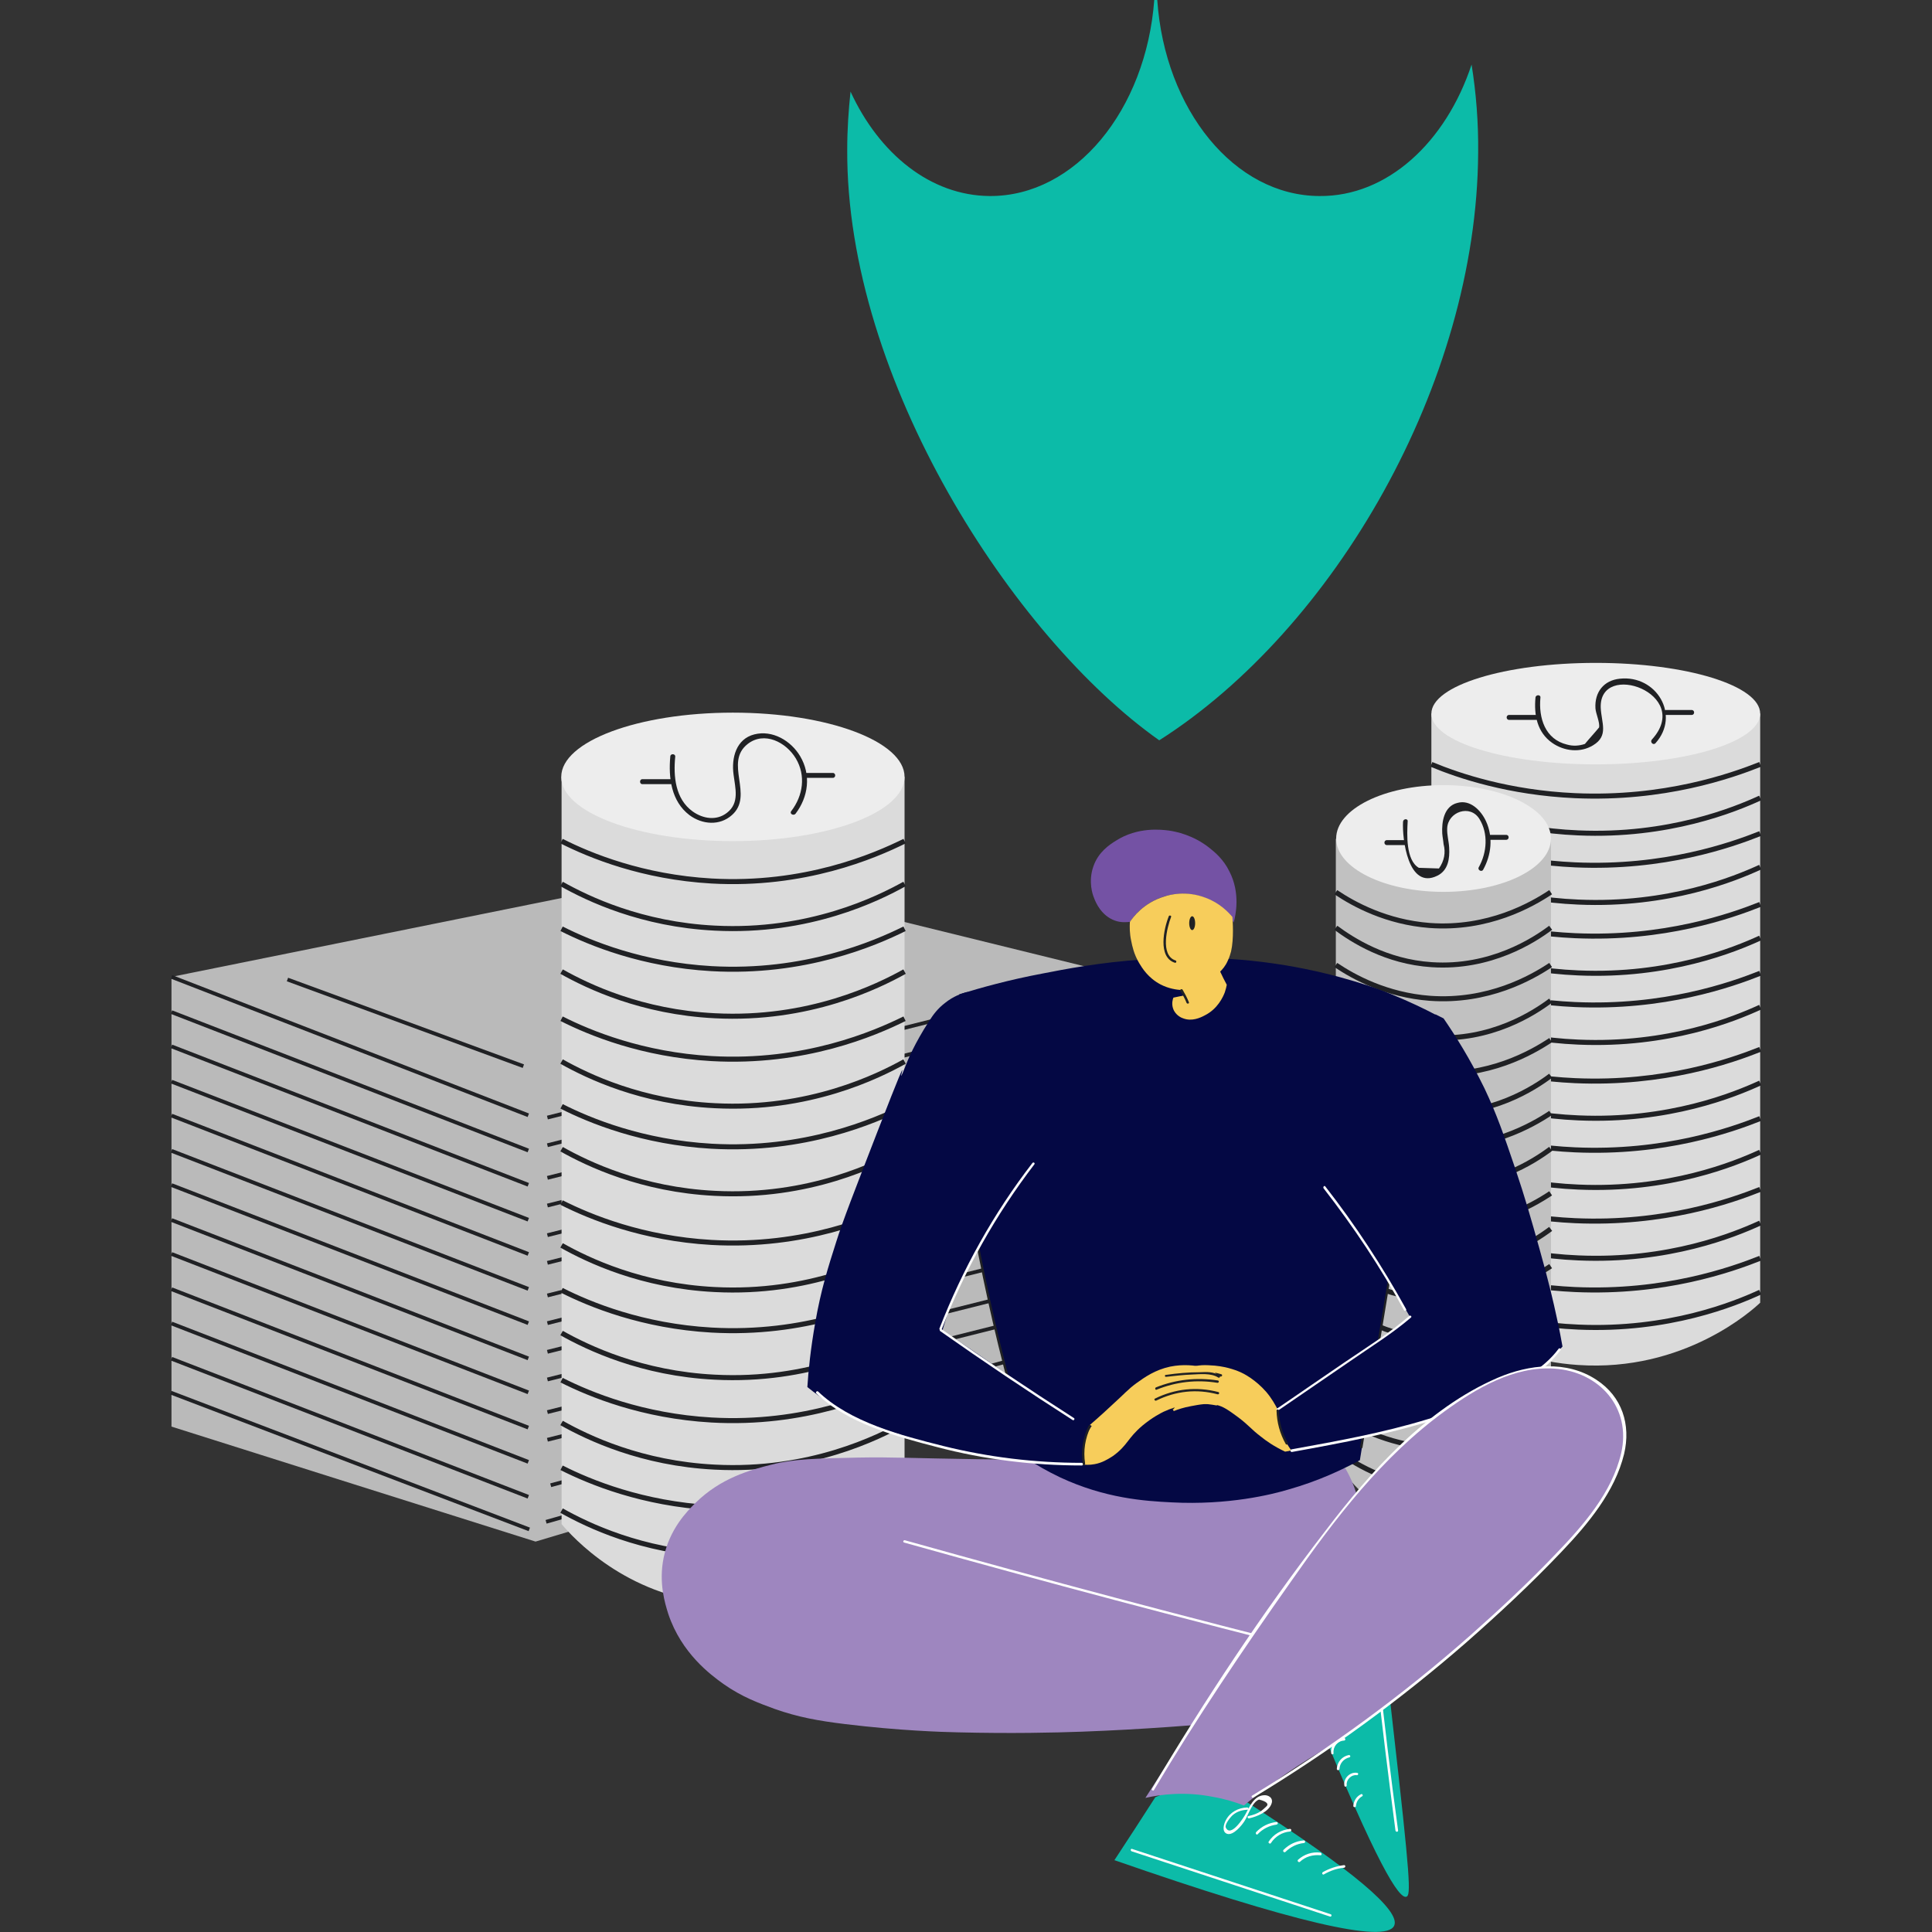<?xml version="1.0" encoding="UTF-8"?> <svg xmlns="http://www.w3.org/2000/svg" width="384" height="384" viewBox="0 0 384 384" fill="none"><rect x="0" y="0" width="384" height="384" fill="#333333" stroke="none"/><g clip-path="url(#clip0_5_3733)"><path d="M34.084 194.161V237.577C34.084 241.113 34.084 244.715 34.084 248.251V283.547C58.183 291.143 82.281 298.805 106.445 306.401C144.753 294.941 183.127 283.482 221.435 272.087V193.506L138.401 173.075L34.084 194.161Z" fill="#BABABA"></path><path d="M34.084 194.161L105.004 221.664" stroke="#202124" stroke-width="0.75" stroke-miterlimit="10"></path><path d="M221.435 193.834L108.802 222.123" stroke="#202124" stroke-width="0.75" stroke-miterlimit="10"></path><path d="M34.084 201.168L105.004 228.671" stroke="#202124" stroke-width="0.75" stroke-miterlimit="10"></path><path d="M34.084 207.978L105.004 235.482" stroke="#202124" stroke-width="0.75" stroke-miterlimit="10"></path><path d="M34.084 214.985L105.004 242.423" stroke="#202124" stroke-width="0.75" stroke-miterlimit="10"></path><path d="M34.084 221.73L105.004 249.233" stroke="#202124" stroke-width="0.75" stroke-miterlimit="10"></path><path d="M34.084 228.737L105.004 256.175" stroke="#202124" stroke-width="0.75" stroke-miterlimit="10"></path><path d="M34.084 235.547L105.004 262.985" stroke="#202124" stroke-width="0.75" stroke-miterlimit="10"></path><path d="M34.084 242.488L105.004 269.992" stroke="#202124" stroke-width="0.75" stroke-miterlimit="10"></path><path d="M34.084 249.233L105.004 276.737" stroke="#202124" stroke-width="0.75" stroke-miterlimit="10"></path><path d="M34.084 256.24L105.004 283.743" stroke="#202124" stroke-width="0.75" stroke-miterlimit="10"></path><path d="M34.084 263.05L105.004 290.554" stroke="#202124" stroke-width="0.75" stroke-miterlimit="10"></path><path d="M34.084 270.057L105.004 297.495" stroke="#202124" stroke-width="0.75" stroke-miterlimit="10"></path><path d="M33.954 276.802L105.201 303.978" stroke="#202124" stroke-width="0.75" stroke-miterlimit="10"></path><path d="M221.435 199.334L108.802 227.623" stroke="#202124" stroke-width="0.75" stroke-miterlimit="10"></path><path d="M221.435 205.817L108.802 234.106" stroke="#202124" stroke-width="0.75" stroke-miterlimit="10"></path><path d="M221.435 211.318L108.802 239.607" stroke="#202124" stroke-width="0.75" stroke-miterlimit="10"></path><path d="M221.435 217.211L108.802 245.501" stroke="#202124" stroke-width="0.75" stroke-miterlimit="10"></path><path d="M221.435 222.712L108.802 251.001" stroke="#202124" stroke-width="0.75" stroke-miterlimit="10"></path><path d="M221.435 229.195L108.802 257.484" stroke="#202124" stroke-width="0.75" stroke-miterlimit="10"></path><path d="M221.435 234.696L108.802 262.985" stroke="#202124" stroke-width="0.75" stroke-miterlimit="10"></path><path d="M221.435 240.393L108.802 268.682" stroke="#202124" stroke-width="0.75" stroke-miterlimit="10"></path><path d="M221.435 245.894L108.802 274.183" stroke="#202124" stroke-width="0.75" stroke-miterlimit="10"></path><path d="M221.435 252.376L108.802 280.666" stroke="#202124" stroke-width="0.75" stroke-miterlimit="10"></path><path d="M221.435 257.877L108.802 286.166" stroke="#202124" stroke-width="0.75" stroke-miterlimit="10"></path><path d="M220.453 265.08L109.457 295.203" stroke="#202124" stroke-width="0.75" stroke-miterlimit="10"></path><path d="M220.453 270.581L108.54 302.472" stroke="#202124" stroke-width="0.75" stroke-miterlimit="10"></path><path d="M57.135 194.685L104.022 211.907" stroke="#202124" stroke-width="0.75" stroke-miterlimit="10"></path><path d="M349.85 258.925C348.409 260.3 334.789 272.742 313.637 271.301C296.677 270.188 286.592 260.889 284.497 258.925C284.497 219.896 284.497 180.868 284.497 141.839H349.85V258.925Z" fill="#DBDBDB"></path><path d="M317.173 151.924C335.22 151.924 349.85 147.409 349.85 141.839C349.85 136.269 335.22 131.754 317.173 131.754C299.126 131.754 284.497 136.269 284.497 141.839C284.497 147.409 299.126 151.924 317.173 151.924Z" fill="#EDEDED"></path><path d="M284.497 151.924C289.997 154.216 299.951 157.555 313.048 158.145C330.729 158.93 344.087 154.216 349.85 151.924" stroke="#202124" stroke-miterlimit="10"></path><path d="M284.497 158.603C289.473 160.895 299.754 164.955 313.703 165.544C331.645 166.33 344.873 160.895 349.85 158.603" stroke="#202124" stroke-miterlimit="10"></path><path d="M284.497 165.675C289.997 167.967 299.951 171.307 313.048 171.896C330.729 172.682 344.087 167.967 349.85 165.675" stroke="#202124" stroke-miterlimit="10"></path><path d="M284.497 172.355C289.473 174.647 299.754 178.707 313.703 179.296C331.645 180.082 344.873 174.647 349.85 172.355" stroke="#202124" stroke-miterlimit="10"></path><path d="M284.497 179.754C289.997 182.046 299.951 185.386 313.048 185.975C330.729 186.761 344.087 182.046 349.85 179.754" stroke="#202124" stroke-miterlimit="10"></path><path d="M284.497 186.434C289.473 188.726 299.754 192.786 313.703 193.375C331.645 194.161 344.873 188.726 349.85 186.434" stroke="#202124" stroke-miterlimit="10"></path><path d="M284.497 193.441C289.997 195.733 299.951 199.072 313.048 199.662C330.729 200.447 344.087 195.733 349.85 193.441" stroke="#202124" stroke-miterlimit="10"></path><path d="M284.497 200.186C289.473 202.477 299.754 206.538 313.703 207.127C331.645 207.913 344.873 202.477 349.85 200.186" stroke="#202124" stroke-miterlimit="10"></path><path d="M284.497 208.568C289.997 210.859 299.951 214.199 313.048 214.789C330.729 215.574 344.087 210.859 349.85 208.568" stroke="#202124" stroke-miterlimit="10"></path><path d="M284.497 215.247C289.473 217.539 299.754 221.599 313.703 222.188C331.645 222.974 344.873 217.539 349.85 215.247" stroke="#202124" stroke-miterlimit="10"></path><path d="M284.497 222.319C289.997 224.611 299.951 227.951 313.048 228.54C330.729 229.326 344.087 224.611 349.85 222.319" stroke="#202124" stroke-miterlimit="10"></path><path d="M284.497 228.999C289.473 231.291 299.754 235.351 313.703 235.94C331.645 236.726 344.873 231.291 349.85 228.999" stroke="#202124" stroke-miterlimit="10"></path><path d="M284.497 236.398C289.997 238.69 299.951 242.03 313.048 242.619C330.729 243.405 344.087 238.69 349.85 236.398" stroke="#202124" stroke-miterlimit="10"></path><path d="M284.497 243.078C289.473 245.37 299.754 249.43 313.703 250.019C331.645 250.805 344.873 245.37 349.85 243.078" stroke="#202124" stroke-miterlimit="10"></path><path d="M284.497 250.085C289.997 252.377 299.951 255.716 313.048 256.306C330.729 257.091 344.087 252.377 349.85 250.085" stroke="#202124" stroke-miterlimit="10"></path><path d="M284.497 256.829C289.473 259.121 299.754 263.181 313.703 263.771C331.645 264.557 344.873 259.121 349.85 256.829" stroke="#202124" stroke-miterlimit="10"></path><path d="M299.951 143.083C301.719 143.083 303.552 143.083 305.321 143.083C305.975 143.083 305.975 142.101 305.321 142.101C303.552 142.101 301.719 142.101 299.951 142.101C299.296 142.101 299.296 143.083 299.951 143.083Z" fill="#202124"></path><path d="M305.19 138.63C304.862 142.101 305.517 145.572 308.529 147.667C310.887 149.304 314.096 149.697 316.649 148.125C319.793 146.226 318.287 143.673 318.156 140.66C317.828 131.165 336.622 137.91 328.306 147.012C327.913 147.471 328.568 148.191 329.026 147.733C334.068 142.166 329.222 134.112 321.954 134.898C318.745 135.225 316.911 137.583 317.108 140.791C317.173 141.839 318.025 143.607 317.828 144.589C316.911 145.703 315.929 146.75 315.012 147.864C313.834 148.256 312.655 148.322 311.476 147.995C307.089 146.947 305.779 142.69 306.172 138.63C306.237 138.041 305.255 138.041 305.19 138.63Z" fill="#202124"></path><path d="M331.122 142.101C332.824 142.101 334.527 142.101 336.229 142.101C336.884 142.101 336.884 141.119 336.229 141.119C334.527 141.119 332.824 141.119 331.122 141.119C330.467 141.119 330.467 142.101 331.122 142.101Z" fill="#202124"></path><path d="M308.267 290.423C307.285 291.864 298.379 305.026 284.562 303.52C273.495 302.341 266.881 292.518 265.506 290.423C265.506 249.168 265.506 207.913 265.506 166.723H308.267V290.423Z" fill="#C1C1C1"></path><path d="M286.919 177.266C298.71 177.266 308.267 172.516 308.267 166.658C308.267 160.799 298.71 156.049 286.919 156.049C275.129 156.049 265.572 160.799 265.572 166.658C265.572 172.516 275.129 177.266 286.919 177.266Z" fill="#EDEDED"></path><path d="M265.506 177.332C269.108 179.754 275.591 183.291 284.169 183.945C295.76 184.797 304.469 179.82 308.202 177.332" stroke="#202124" stroke-miterlimit="10"></path><path d="M265.506 184.404C268.78 186.827 275.46 191.149 284.562 191.738C296.284 192.524 304.993 186.827 308.202 184.404" stroke="#202124" stroke-miterlimit="10"></path><path d="M265.506 191.804C269.108 194.226 275.591 197.763 284.169 198.417C295.76 199.269 304.469 194.292 308.202 191.804" stroke="#202124" stroke-miterlimit="10"></path><path d="M265.506 198.876C268.78 201.299 275.46 205.621 284.562 206.21C296.284 206.996 304.993 201.299 308.202 198.876" stroke="#202124" stroke-miterlimit="10"></path><path d="M265.506 206.734C269.108 209.157 275.591 212.693 284.169 213.348C295.76 214.199 304.469 209.222 308.202 206.734" stroke="#202124" stroke-miterlimit="10"></path><path d="M265.506 213.806C268.78 216.229 275.46 220.551 284.562 221.141C296.284 221.926 304.993 216.229 308.202 213.806" stroke="#202124" stroke-miterlimit="10"></path><path d="M265.506 221.206C269.108 223.629 275.591 227.165 284.169 227.82C295.76 228.671 304.469 223.694 308.202 221.206" stroke="#202124" stroke-miterlimit="10"></path><path d="M265.506 228.344C268.78 230.767 275.46 235.089 284.562 235.678C296.284 236.464 304.993 230.767 308.202 228.344" stroke="#202124" stroke-miterlimit="10"></path><path d="M265.506 237.184C269.108 239.607 275.591 243.143 284.169 243.798C295.76 244.649 304.469 239.673 308.202 237.184" stroke="#202124" stroke-miterlimit="10"></path><path d="M265.506 244.256C268.78 246.679 275.46 251.001 284.562 251.591C296.284 252.377 304.993 246.679 308.202 244.256" stroke="#202124" stroke-miterlimit="10"></path><path d="M265.506 251.656C269.108 254.079 275.591 257.615 284.169 258.27C295.76 259.121 304.469 254.145 308.202 251.656" stroke="#202124" stroke-miterlimit="10"></path><path d="M265.506 258.794C268.78 261.217 275.46 265.539 284.562 266.128C296.284 266.914 304.993 261.217 308.202 258.794" stroke="#202124" stroke-miterlimit="10"></path><path d="M265.506 266.587C269.108 269.01 275.591 272.546 284.169 273.201C295.76 274.052 304.469 269.075 308.202 266.587" stroke="#202124" stroke-miterlimit="10"></path><path d="M265.506 273.659C268.78 276.082 275.46 280.404 284.562 280.993C296.284 281.779 304.993 276.082 308.202 273.659" stroke="#202124" stroke-miterlimit="10"></path><path d="M265.506 281.059C269.108 283.482 275.591 287.018 284.169 287.673C295.76 288.524 304.469 283.547 308.202 281.059" stroke="#202124" stroke-miterlimit="10"></path><path d="M265.506 288.196C268.78 290.619 275.46 294.941 284.562 295.531C296.284 296.317 304.993 290.619 308.202 288.196" stroke="#202124" stroke-miterlimit="10"></path><path d="M275.656 167.967C276.835 167.967 278.014 167.967 279.192 167.967C279.847 167.967 279.847 166.985 279.192 166.985C278.014 166.985 276.835 166.985 275.656 166.985C275.001 166.985 275.001 167.967 275.656 167.967Z" fill="#202124"></path><path d="M278.865 163.318C278.669 166.592 279.847 176.939 285.675 174.057C287.836 173.01 288.164 170.652 288.033 168.491C287.967 167.181 287.574 165.937 287.64 164.628C287.771 161.353 292.224 159.782 294.057 162.794C295.825 165.675 295.563 169.408 293.926 172.355C293.599 172.879 294.45 173.402 294.778 172.879C296.415 169.932 296.808 166.396 295.367 163.252C294.385 161.091 292.224 158.865 289.67 159.585C286.985 160.24 286.527 163.383 286.658 165.675C286.723 166.461 286.854 166.985 286.92 167.771C287.378 169.473 287.05 171.111 286.003 172.617C284.693 172.551 283.383 172.551 282.008 172.486C279.389 170.98 279.651 165.741 279.782 163.318C279.913 162.663 278.93 162.663 278.865 163.318Z" fill="#202124"></path><path d="M296.022 166.919C297.135 166.919 298.248 166.919 299.362 166.919C300.016 166.919 300.016 165.937 299.362 165.937C298.248 165.937 297.135 165.937 296.022 165.937C295.367 165.937 295.367 166.919 296.022 166.919Z" fill="#202124"></path><path d="M179.787 302.93C178.281 304.698 164.071 320.415 142.003 318.647C124.322 317.206 113.779 305.484 111.618 302.93C111.618 253.424 111.618 203.918 111.618 154.412H179.787V302.93Z" fill="#DBDBDB"></path><path d="M145.67 167.181C164.512 167.181 179.787 161.464 179.787 154.412C179.787 147.36 164.512 141.643 145.67 141.643C126.827 141.643 111.552 147.36 111.552 154.412C111.552 161.464 126.827 167.181 145.67 167.181Z" fill="#EDEDED"></path><path d="M111.618 167.181C117.315 170.063 127.727 174.319 141.413 175.105C159.88 176.153 173.828 170.128 179.787 167.181" stroke="#202124" stroke-miterlimit="10"></path><path d="M111.618 175.694C116.857 178.641 127.531 183.749 142.068 184.469C160.797 185.452 174.614 178.576 179.787 175.694" stroke="#202124" stroke-miterlimit="10"></path><path d="M111.618 184.6C117.315 187.482 127.727 191.738 141.413 192.524C159.88 193.572 173.828 187.547 179.787 184.6" stroke="#202124" stroke-miterlimit="10"></path><path d="M111.618 193.113C116.857 196.06 127.531 201.168 142.068 201.888C160.797 202.87 174.614 195.995 179.787 193.113" stroke="#202124" stroke-miterlimit="10"></path><path d="M111.618 202.477C117.315 205.359 127.727 209.615 141.413 210.401C159.88 211.449 173.828 205.424 179.787 202.477" stroke="#202124" stroke-miterlimit="10"></path><path d="M111.618 210.99C116.857 213.937 127.531 219.045 142.068 219.765C160.797 220.748 174.614 213.872 179.787 210.99" stroke="#202124" stroke-miterlimit="10"></path><path d="M111.618 219.896C117.315 222.778 127.727 227.034 141.413 227.82C159.88 228.868 173.828 222.843 179.787 219.896" stroke="#202124" stroke-miterlimit="10"></path><path d="M111.618 228.409C116.857 231.356 127.531 236.464 142.068 237.184C160.797 238.166 174.614 231.291 179.787 228.409" stroke="#202124" stroke-miterlimit="10"></path><path d="M111.618 239.018C117.315 241.899 127.727 246.156 141.413 246.941C159.88 247.989 173.828 241.965 179.787 239.018" stroke="#202124" stroke-miterlimit="10"></path><path d="M111.618 247.531C116.857 250.477 127.531 255.585 142.068 256.306C160.797 257.288 174.614 250.412 179.787 247.531" stroke="#202124" stroke-miterlimit="10"></path><path d="M111.618 256.437C117.315 259.318 127.727 263.574 141.413 264.36C159.88 265.408 173.828 259.383 179.787 256.437" stroke="#202124" stroke-miterlimit="10"></path><path d="M111.618 264.95C116.857 267.896 127.531 273.004 142.068 273.724C160.797 274.707 174.614 267.831 179.787 264.95" stroke="#202124" stroke-miterlimit="10"></path><path d="M111.618 274.314C117.315 277.195 127.727 281.452 141.413 282.237C159.88 283.285 173.828 277.261 179.787 274.314" stroke="#202124" stroke-miterlimit="10"></path><path d="M111.618 282.827C116.857 285.774 127.531 290.881 142.068 291.602C160.797 292.584 174.614 285.708 179.787 282.827" stroke="#202124" stroke-miterlimit="10"></path><path d="M111.618 291.733C117.315 294.614 127.727 298.87 141.413 299.656C159.88 300.704 173.828 294.679 179.787 291.733" stroke="#202124" stroke-miterlimit="10"></path><path d="M111.618 300.246C116.857 303.192 127.531 308.3 142.068 309.02C160.797 310.003 174.614 303.127 179.787 300.246" stroke="#202124" stroke-miterlimit="10"></path><path d="M127.662 155.853C129.561 155.853 131.394 155.853 133.293 155.853C133.948 155.853 133.948 154.87 133.293 154.87C131.394 154.87 129.561 154.87 127.662 154.87C127.072 154.87 127.072 155.853 127.662 155.853Z" fill="#202124"></path><path d="M133.228 150.352C132.835 154.608 133.424 159.258 137.026 162.008C139.58 163.907 143.05 164.169 145.473 162.008C149.926 158.079 143.836 151.596 148.617 147.864C151.891 145.31 156.213 147.471 158.177 150.745C160.207 154.15 159.618 158.145 157.261 161.222C156.868 161.746 157.719 162.205 158.112 161.746C160.666 158.407 161.255 154.019 159.029 150.286C157.195 147.209 153.528 145.048 149.926 145.965C146.325 146.881 145.342 150.614 145.801 153.954C146.128 156.638 147.045 159.585 144.491 161.55C142.396 163.187 139.711 162.729 137.681 161.288C134.21 158.799 133.817 154.281 134.21 150.352C134.21 149.763 133.228 149.763 133.228 150.352Z" fill="#202124"></path><path d="M160.207 154.608C161.975 154.608 163.744 154.608 165.512 154.608C166.166 154.608 166.166 153.626 165.512 153.626C163.744 153.626 161.975 153.626 160.207 153.626C159.618 153.626 159.618 154.608 160.207 154.608Z" fill="#202124"></path><path d="M262.232 38.963C245.337 38.898 231.52 21.806 230.014 1.21444e-06C229.817 1.21444e-06 229.621 1.21444e-06 229.424 -0.065C227.787 21.937 213.708 39.029 196.748 38.963C184.96 38.898 174.745 30.581 169.048 18.205C168.655 21.937 168.393 25.735 168.393 29.664C168.131 75.503 201.528 126.778 230.407 147.143C265.113 125.075 293.533 76.224 293.795 30.385C293.861 24.36 293.402 18.532 292.486 12.835C287.378 28.289 275.722 39.094 262.232 38.963Z" fill="#0CBBA8"></path><path d="M264.131 328.731C267.864 329.19 271.662 329.648 275.394 330.106C275.787 333.315 276.246 337.637 276.835 342.81C280.371 373.784 280.437 376.731 279.52 376.993C278.079 377.452 273.692 370.707 261.512 340.78C262.428 336.786 263.28 332.791 264.131 328.731Z" fill="#0CBBA8"></path><path d="M204.606 290.161C201.921 290.096 199.564 290.096 194.456 290.03C180.966 289.834 177.561 289.572 170.489 289.703C162.107 289.899 157.785 289.965 153.463 291.078C149.01 292.191 143.247 293.763 138.205 298.739C136.502 300.442 133.097 303.913 131.918 309.544C130.871 314.587 132.18 318.712 132.835 320.808C135.454 328.6 141.217 332.857 143.771 334.69C147.504 337.31 150.778 338.488 153.987 339.667C158.636 341.304 162.63 342.025 168 342.679C178.74 343.989 187.318 344.251 190.396 344.316C201.004 344.578 209.583 344.382 215.018 344.185C227.46 343.727 237.61 342.876 251.427 341.763C255.684 341.435 259.22 341.108 261.577 340.846C261.97 339.012 262.429 337.179 262.821 335.345C263.28 333.119 263.738 330.958 264.197 328.797C259.678 327.618 255.094 326.505 250.576 325.326C255.029 323.951 259.482 322.641 263.935 321.266C265.506 319.629 269.304 315.176 270.418 308.3C271.793 299.984 268.453 293.632 267.405 291.864C231.323 290.685 213.708 290.292 204.606 290.161Z" fill="#9E86BF"></path><path d="M179.722 306.598C207.749 314.456 235.842 321.921 264.066 328.993C264.393 329.059 264.524 328.6 264.197 328.535C235.973 321.463 207.88 313.997 179.853 306.139C179.525 306.074 179.394 306.532 179.722 306.598Z" fill="white"></path><path d="M264 329.844C262.821 333.053 262.167 336.393 262.101 339.798C262.101 340.125 262.559 340.125 262.625 339.798C262.69 336.393 263.345 333.119 264.458 329.975C264.589 329.648 264.131 329.517 264 329.844Z" fill="#202124"></path><path d="M264.393 341.828C264.197 341.173 264.197 340.518 264.328 339.864C264.393 339.471 264.786 338.292 265.244 338.095C266.292 337.637 265.768 339.602 265.703 339.798C265.441 340.584 264.917 341.173 264.262 341.632C264 341.828 264.262 342.221 264.524 342.025C265.441 341.435 266.096 340.518 266.358 339.405C266.489 338.816 266.685 337.637 265.965 337.31C265.179 336.917 264.459 338.226 264.197 338.816C263.738 339.798 263.673 340.911 263.935 341.959C264 342.221 264.524 342.09 264.393 341.828Z" fill="white"></path><path d="M264.131 342.156C263.083 342.352 262.167 342.941 261.643 343.858C261.25 344.447 260.66 345.823 261.446 346.346C262.232 346.87 263.149 346.019 263.607 345.495C264.393 344.513 264.72 343.269 264.524 342.025C264.458 341.697 264 341.697 264 342.025C264.066 342.745 264.066 343.4 263.804 344.055C263.673 344.382 263.476 344.709 263.28 345.037C263.149 345.233 263.018 345.364 262.887 345.495C262.494 345.823 262.494 345.888 261.97 345.626C261.512 345.364 261.512 345.43 261.643 344.971C261.708 344.775 261.774 344.644 261.839 344.513C261.97 344.185 262.167 343.858 262.428 343.596C262.952 343.072 263.542 342.745 264.262 342.614C264.589 342.548 264.458 342.09 264.131 342.156Z" fill="white"></path><path d="M265.048 348.442C264.917 347.198 265.834 346.019 267.143 345.954C267.471 345.954 267.471 345.43 267.143 345.43C265.637 345.495 264.393 346.87 264.59 348.442C264.59 348.769 265.113 348.769 265.048 348.442Z" fill="white"></path><path d="M266.227 351.585C266.292 350.472 267.078 349.555 268.191 349.293C268.518 349.228 268.388 348.769 268.06 348.835C266.75 349.097 265.768 350.21 265.703 351.585C265.703 351.913 266.227 351.913 266.227 351.585Z" fill="white"></path><path d="M267.667 354.794C267.536 353.746 268.584 352.698 269.632 352.829C269.959 352.895 270.09 352.437 269.763 352.371C268.322 352.109 266.947 353.484 267.209 354.925C267.274 355.252 267.733 355.121 267.667 354.794Z" fill="white"></path><path d="M269.501 358.985C269.566 358.134 270.025 357.413 270.745 357.02C271.007 356.889 270.745 356.431 270.483 356.628C269.566 357.086 269.043 358.003 268.977 358.985C269.043 359.247 269.501 359.247 269.501 358.985Z" fill="white"></path><path d="M273.365 330.761C274.543 341.828 275.918 352.829 277.359 363.831C277.425 364.158 277.883 364.158 277.883 363.831C276.377 352.829 275.067 341.828 273.888 330.761C273.823 330.434 273.365 330.434 273.365 330.761Z" fill="white"></path><path d="M190.658 197.632C190.265 200.186 189.937 202.87 189.741 205.817C189.348 212.366 189.741 218.259 190.461 223.171C190.985 227.361 191.771 232.731 192.819 238.952C193.146 240.917 194.652 249.626 197.337 261.741C199.105 269.533 201.463 279.225 204.606 290.226C205.981 291.143 208.076 292.387 210.696 293.632C219.667 297.823 227.525 298.346 232.895 298.608C244.158 299.198 252.802 297.037 256.076 296.055C262.101 294.352 266.881 292.06 270.287 290.226C270.81 286.952 271.465 282.892 272.186 278.439C274.609 263.443 276.704 250.936 278.538 239.934C280.109 230.701 282.401 217.67 285.348 201.692C283.122 200.513 280.109 199.072 276.442 197.566C274.216 196.649 266.488 193.703 255.553 191.869C242.914 189.774 233.026 190.363 227.394 190.69C218.423 191.28 211.547 192.655 207.16 193.506C200.546 194.75 194.914 196.322 190.658 197.632Z" fill="#040844"></path><path d="M189.544 217.801C192.36 242.096 197.337 266.063 204.475 289.506C204.54 289.834 205.064 289.703 204.933 289.375C197.795 265.997 192.819 242.096 190.003 217.801C190.003 217.539 189.544 217.539 189.544 217.801Z" fill="#202124"></path><path d="M281.812 218.325C278.014 241.375 274.216 264.491 270.352 287.542C270.287 287.869 270.745 288 270.81 287.673C274.609 264.622 278.407 241.506 282.27 218.456C282.336 218.128 281.877 217.997 281.812 218.325Z" fill="#202124"></path><path d="M253.916 280.076C253.457 279.225 252.802 277.981 251.689 276.671C249.528 274.183 247.171 273.004 246.581 272.742C246.123 272.546 244.224 271.694 241.474 271.432C239.64 271.301 238.068 271.17 236.3 271.956C235.711 272.218 234.074 273.004 233.157 274.838C231.847 277.457 233.092 280.142 233.288 280.469C234.074 280.142 235.252 279.749 236.693 279.487C238.461 279.16 240.033 278.832 241.735 279.225C243.176 279.552 244.158 280.273 246.123 281.713C248.284 283.351 248.677 284.071 250.576 285.512C251.624 286.363 253.195 287.476 255.422 288.524C255.88 288.458 256.273 288.393 256.731 288.262C255.815 285.577 254.832 282.827 253.916 280.076Z" fill="#F7CD5B"></path><path d="M286.92 202.412C286.396 202.15 285.872 201.888 285.348 201.626C281.615 202.674 278.8 204.246 276.704 205.686C263.345 215.05 263.214 233.255 263.214 236.071C266.619 240.458 270.09 245.304 273.561 250.674C275.984 254.472 278.21 258.139 280.24 261.741C276.508 264.491 272.644 267.307 268.715 270.057C263.738 273.593 258.761 276.933 253.916 280.207C253.916 281.19 254.046 282.499 254.505 283.94C255.094 285.97 256.077 287.476 256.731 288.393C262.232 287.476 266.816 286.559 270.352 285.773C275.001 284.726 278.603 283.94 283.383 282.499C288.753 280.862 292.42 279.356 293.206 279.029C297.332 277.326 300.147 276.213 303.422 273.921C306.761 271.629 309.119 269.271 310.559 267.634C310.298 266.259 309.97 264.295 309.446 262.003C308.726 258.663 307.875 254.93 305.976 248.186C304.273 242.095 303.094 237.97 301.195 232.338C298.903 225.593 297.528 221.533 295.04 216.295C292.158 210.401 289.212 205.752 286.92 202.412Z" fill="#040844"></path><path d="M263.084 236.202C269.043 243.864 274.412 251.918 279.062 260.431C279.193 260.693 279.651 260.431 279.455 260.169C274.74 251.656 269.436 243.536 263.411 235.809C263.214 235.547 262.887 235.94 263.084 236.202Z" fill="#FCFCFC"></path><path d="M254.047 280.338C258.827 277.064 263.607 273.79 268.388 270.516C272.448 267.7 276.704 265.08 280.437 261.872C280.699 261.675 280.306 261.348 280.109 261.544C276.115 265.015 271.465 267.896 267.143 270.843C262.69 273.855 258.303 276.933 253.85 279.945C253.523 280.076 253.785 280.469 254.047 280.338Z" fill="#FCFCFC"></path><path d="M253.719 280.338C253.785 282.696 254.374 284.922 255.553 287.018C255.684 287.28 256.142 287.018 255.946 286.756C254.833 284.791 254.243 282.63 254.178 280.338C254.178 280.076 253.719 280.076 253.719 280.338Z" fill="#202124"></path><path d="M256.797 288.589C266.947 286.756 277.162 284.857 286.985 281.583C294.974 278.898 304.928 275.362 310.167 268.355C310.363 268.093 309.905 267.831 309.774 268.093C306.696 272.218 301.916 274.641 297.397 276.868C292.944 279.029 288.36 280.731 283.645 282.106C274.87 284.791 265.768 286.428 256.731 288.065C256.338 288.131 256.469 288.655 256.797 288.589Z" fill="#FCFCFC"></path><path d="M233.354 279.945C234.729 277.261 238.33 276.409 241.081 276.016C241.408 275.951 241.277 275.492 240.95 275.558C238.068 276.016 234.336 276.933 232.895 279.749C232.764 280.011 233.223 280.273 233.354 279.945Z" fill="#202124"></path><path d="M232.961 277.457C235.253 275.165 238.265 274.052 241.474 274.314C241.801 274.314 241.801 273.855 241.474 273.79C238.134 273.528 234.925 274.707 232.568 277.13C232.371 277.326 232.699 277.653 232.961 277.457Z" fill="#202124"></path><path d="M233.354 275.1C236.104 273.135 239.378 272.611 242.587 273.593C242.914 273.659 243.045 273.201 242.718 273.135C239.378 272.087 235.973 272.677 233.092 274.707C232.83 274.838 233.092 275.296 233.354 275.1Z" fill="#202124"></path><path d="M215.083 291.078C215.673 291.143 216.524 291.209 217.572 291.012C219.012 290.75 220.126 290.095 221.239 289.375C224.186 287.214 224.055 285.904 227.067 283.351C229.032 281.713 230.734 280.862 231.258 280.6C234.074 279.291 236.562 279.029 237.348 279.029C239.247 278.898 240.819 279.16 241.866 279.356C241.932 278.767 242.063 277.915 242.128 276.933C242.259 274.969 242.259 273.921 241.735 273.135C241.539 272.808 240.884 272.022 239.182 271.76C237.479 271.367 235.187 271.105 232.568 271.629C229.555 272.284 227.525 273.724 225.888 274.903C224.186 276.147 223.662 276.868 220.846 279.422C218.685 281.452 216.917 282.958 215.804 283.94C215.476 284.136 214.232 285.053 213.839 286.756C213.25 289.113 214.952 290.947 215.083 291.078Z" fill="#F7CD5B"></path><path d="M192.229 197.173C191.116 197.435 189.479 198.025 187.842 199.334C186.401 200.447 185.55 201.561 184.633 203.001C181.752 207.454 180.442 210.728 180.442 210.728C176.513 220.617 183.454 201.626 174.418 224.873C169.834 236.726 167.476 242.75 166.232 246.745C164.595 251.853 163.154 256.437 162.041 262.854C161.124 268.027 160.666 272.48 160.469 275.689C161.845 276.802 164.006 278.439 166.821 280.076C171.34 282.696 175.269 284.005 180.18 285.577C185.157 287.149 189.021 288.065 190.003 288.262C195.569 289.506 204.213 290.881 215.411 290.816C215.214 289.834 215.018 288 215.738 285.905C216.066 284.857 216.524 284.071 216.982 283.416C215.607 282.761 213.577 281.779 211.22 280.469C206.636 277.915 203.689 275.754 200.349 273.332C197.337 271.171 192.884 268.093 187.318 264.426C187.645 263.312 188.104 261.741 188.759 259.907C190.003 256.437 191.378 253.948 192.557 251.722C195.111 247.072 196.879 243.733 199.957 239.018C202.314 235.351 205.392 230.832 209.321 225.79C210.041 223.563 211.416 218.194 209.452 212.104C205.523 200.709 193.146 197.37 192.229 197.173Z" fill="#040844"></path><path d="M205.195 231.16C197.468 241.179 191.313 252.246 186.729 264.033C186.598 264.36 187.122 264.426 187.187 264.164C191.771 252.377 197.927 241.441 205.588 231.422C205.785 231.16 205.392 230.898 205.195 231.16Z" fill="#FCFCFC"></path><path d="M186.86 264.557C195.504 270.647 204.278 276.54 213.184 282.237C213.446 282.434 213.708 281.975 213.446 281.844C204.54 276.147 195.765 270.254 187.122 264.164C186.86 263.967 186.663 264.426 186.86 264.557Z" fill="#FCFCFC"></path><path d="M162.238 276.933C168.393 282.892 178.085 285.512 186.205 287.607C195.635 290.095 205.326 291.274 215.018 291.274C215.345 291.274 215.345 290.816 215.018 290.75C205.719 290.75 196.486 289.637 187.515 287.411C179.133 285.315 168.982 282.696 162.565 276.54C162.369 276.409 162.041 276.737 162.238 276.933Z" fill="#FCFCFC"></path><path d="M216.393 283.351C215.214 285.774 214.821 288.327 215.214 291.012C215.28 291.34 215.738 291.209 215.673 290.881C215.28 288.327 215.673 285.905 216.786 283.547C216.917 283.351 216.524 283.089 216.393 283.351Z" fill="#202124"></path><path d="M229.817 278.374C233.681 276.475 237.872 276.016 241.998 277.13C242.325 277.195 242.456 276.737 242.128 276.671C237.807 275.558 233.55 276.016 229.556 277.981C229.294 278.112 229.556 278.505 229.817 278.374Z" fill="#202124"></path><path d="M229.883 276.213C233.746 274.641 237.806 274.183 241.932 274.838C242.259 274.903 242.39 274.445 242.063 274.379C237.806 273.724 233.681 274.183 229.752 275.754C229.49 275.885 229.621 276.344 229.883 276.213Z" fill="#202124"></path><path d="M231.782 273.659C233.485 273.462 235.187 273.266 236.89 273.201C238.527 273.135 240.688 272.873 242.128 273.79C242.39 273.986 242.652 273.528 242.39 273.397C241.212 272.611 239.837 272.677 238.461 272.742C236.235 272.742 234.008 272.939 231.782 273.266C231.455 273.201 231.455 273.724 231.782 273.659Z" fill="#202124"></path><path d="M229.621 357.217C226.936 361.408 224.251 365.533 221.501 369.724C256.862 382.035 275.394 386.357 277.097 382.756C278.472 379.809 268.846 371.689 248.153 358.396C246.581 357.479 243.569 355.973 239.509 355.645C234.925 355.187 231.323 356.431 229.621 357.217Z" fill="#0CBBA8"></path><path d="M227.656 357.348C230.21 353.353 233.812 347.722 238.199 341.108C241.473 336.131 244.748 331.154 248.939 324.933C257.714 312.098 262.232 305.484 268.977 297.495C272.906 292.846 276.442 289.113 280.699 285.381C286.33 280.338 290.587 277.653 294.057 275.82C297.201 274.117 299.624 272.873 303.225 272.284C305.91 271.825 310.559 271.04 315.274 273.528C316.322 274.052 320.71 276.344 322.347 281.321C323.853 285.774 322.281 289.703 320.906 293.173C319.4 297.037 317.37 299.918 313.637 304.306C310.756 307.645 306.041 312.884 295.956 321.986C293.206 324.475 289.408 327.88 284.169 332.202C276.704 338.292 272.971 341.37 267.405 345.037C262.101 348.507 258.041 350.537 250.903 355.973C249.332 357.151 248.087 358.134 247.236 358.854C245.533 358.199 243.438 357.544 241.146 357.151C235.58 356.038 230.799 356.628 227.656 357.348Z" fill="#9E86BF"></path><path d="M229.359 355.776C237.806 341.566 247.04 327.88 256.6 314.325C265.31 301.883 274.739 289.506 287.182 280.469C293.403 275.951 300.933 271.498 308.922 272.022C317.894 272.611 324.311 279.814 322.216 288.851C320.382 296.709 314.619 303.258 309.184 308.889C303.815 314.521 298.117 319.825 292.289 324.999C278.8 336.917 264.262 347.525 248.873 356.889C248.611 357.02 248.873 357.479 249.135 357.282C264.066 348.246 278.21 337.965 291.372 326.505C297.921 320.742 304.338 314.783 310.363 308.431C315.602 302.93 320.971 296.513 322.805 288.982C324.18 283.154 322.412 277.588 317.304 274.248C311.345 270.319 303.945 271.171 297.659 273.855C283.58 279.945 272.513 292.322 263.411 304.306C250.838 320.611 239.443 337.899 228.966 355.514C228.77 355.776 229.228 356.038 229.359 355.776Z" fill="white"></path><path d="M247.891 359.247C246.123 359.312 244.486 360.164 243.634 361.801C243.242 362.521 242.783 364.093 243.896 364.486C245.141 364.879 246.843 362.783 247.367 361.932C248.087 360.819 248.873 358.134 250.248 357.675C251.82 358.068 252.278 358.592 251.624 359.116C251.296 359.443 250.969 359.705 250.641 359.967C249.855 360.491 249.07 360.753 248.153 360.95C247.825 361.015 247.956 361.473 248.284 361.408C249.79 361.081 252.213 360.098 252.737 358.461C253.13 357.348 252.082 356.693 251.1 356.824C249.201 357.02 248.349 359.116 247.563 360.557C247.236 361.211 244.617 365.337 243.634 363.242C243.372 362.652 244.486 361.277 244.879 360.884C245.73 360.098 246.712 359.771 247.825 359.705C248.218 359.771 248.218 359.247 247.891 359.247Z" fill="white"></path><path d="M249.986 364.551C250.969 363.503 252.278 362.849 253.719 362.652C254.046 362.587 254.046 362.128 253.719 362.128C252.147 362.325 250.772 362.98 249.659 364.158C249.463 364.42 249.79 364.813 249.986 364.551Z" fill="white"></path><path d="M252.606 366.319C253.457 365.01 254.832 364.158 256.404 364.027C256.731 364.027 256.731 363.503 256.404 363.503C254.636 363.7 253.13 364.551 252.147 366.057C252.016 366.319 252.475 366.581 252.606 366.319Z" fill="white"></path><path d="M255.487 368.087C256.469 367.105 257.779 366.45 259.154 366.319C259.482 366.319 259.482 365.795 259.154 365.795C257.583 365.926 256.207 366.581 255.094 367.694C254.898 367.956 255.225 368.284 255.487 368.087Z" fill="white"></path><path d="M258.368 370.052C259.482 369.004 260.922 368.611 262.428 368.742C262.756 368.808 262.756 368.284 262.428 368.218C260.791 368.022 259.22 368.546 257.975 369.659C257.779 369.921 258.172 370.248 258.368 370.052Z" fill="white"></path><path d="M263.149 372.54C264.393 371.82 265.703 371.362 267.143 371.231C267.471 371.165 267.471 370.707 267.143 370.707C265.637 370.903 264.262 371.362 262.952 372.082C262.625 372.278 262.887 372.737 263.149 372.54Z" fill="white"></path><path d="M224.906 367.956C238.068 372.278 251.165 376.6 264.327 380.922C264.655 381.053 264.786 380.529 264.458 380.464C251.296 376.142 238.199 371.82 225.037 367.498C224.709 367.367 224.644 367.825 224.906 367.956Z" fill="white"></path><path d="M245.206 183.356C244.617 182.374 242.914 179.885 239.575 178.51C236.89 177.397 234.598 177.659 233.681 177.724C230.472 178.052 228.246 179.558 227.263 180.344C225.954 181.392 225.102 182.439 224.579 183.225C223.924 183.291 222.811 183.422 221.566 182.963C218.881 181.981 217.768 179.362 217.441 178.445C217.179 177.855 216.262 175.236 217.31 172.224C218.292 169.342 220.519 167.902 221.763 167.116C226.15 164.3 230.865 164.889 232.371 165.086C233.681 165.282 237.152 165.937 240.426 168.557C241.408 169.342 243.176 170.783 244.355 173.206C246.581 177.528 245.599 181.915 245.206 183.356Z" fill="#7452A4"></path><path d="M224.578 183.225C224.513 184.207 224.513 185.517 224.84 187.023C225.037 188.005 225.364 189.643 226.412 191.411C227.001 192.393 228.18 194.357 230.668 195.667C232.306 196.518 233.877 196.715 234.794 196.78C234.99 197.108 235.187 197.501 235.449 197.828C234.728 197.959 233.943 198.156 233.222 198.286C233.091 198.614 232.829 199.465 233.157 200.447C233.615 201.823 234.925 202.347 235.187 202.412C236.889 203.067 238.592 202.281 239.443 201.823C242.063 200.513 243.11 198.09 243.438 197.239C243.634 196.649 243.765 196.126 243.831 195.733C243.372 194.881 242.914 193.965 242.521 193.113C242.979 192.655 243.569 192 244.027 190.952C244.42 190.166 244.551 189.512 244.682 189.119C245.271 186.565 245.009 182.963 244.944 182.243C244.158 181.326 242.456 179.492 239.64 178.445C235.776 176.939 232.371 177.855 231.454 178.183C227.263 179.427 225.168 182.374 224.578 183.225Z" fill="#F7CD5B"></path><path d="M234.598 196.977C235.056 197.697 235.515 198.483 235.842 199.334C235.973 199.596 236.431 199.465 236.3 199.203C235.973 198.352 235.514 197.501 235.056 196.715C234.86 196.453 234.401 196.715 234.598 196.977Z" fill="#202124"></path><path d="M232.306 182.112C231.323 184.535 230.079 190.232 233.484 191.345C233.812 191.476 233.943 190.952 233.615 190.887C230.537 189.839 231.978 184.273 232.764 182.243C232.895 181.981 232.371 181.85 232.306 182.112Z" fill="#202124"></path><path d="M236.955 184.862C237.281 184.862 237.544 184.247 237.544 183.487C237.544 182.728 237.281 182.112 236.955 182.112C236.63 182.112 236.366 182.728 236.366 183.487C236.366 184.247 236.63 184.862 236.955 184.862Z" fill="#202124"></path></g><defs><clipPath id="clip0_5_3733"><rect width="316.355" height="384" fill="white" transform="translate(33.823)"></rect></clipPath></defs></svg> 
